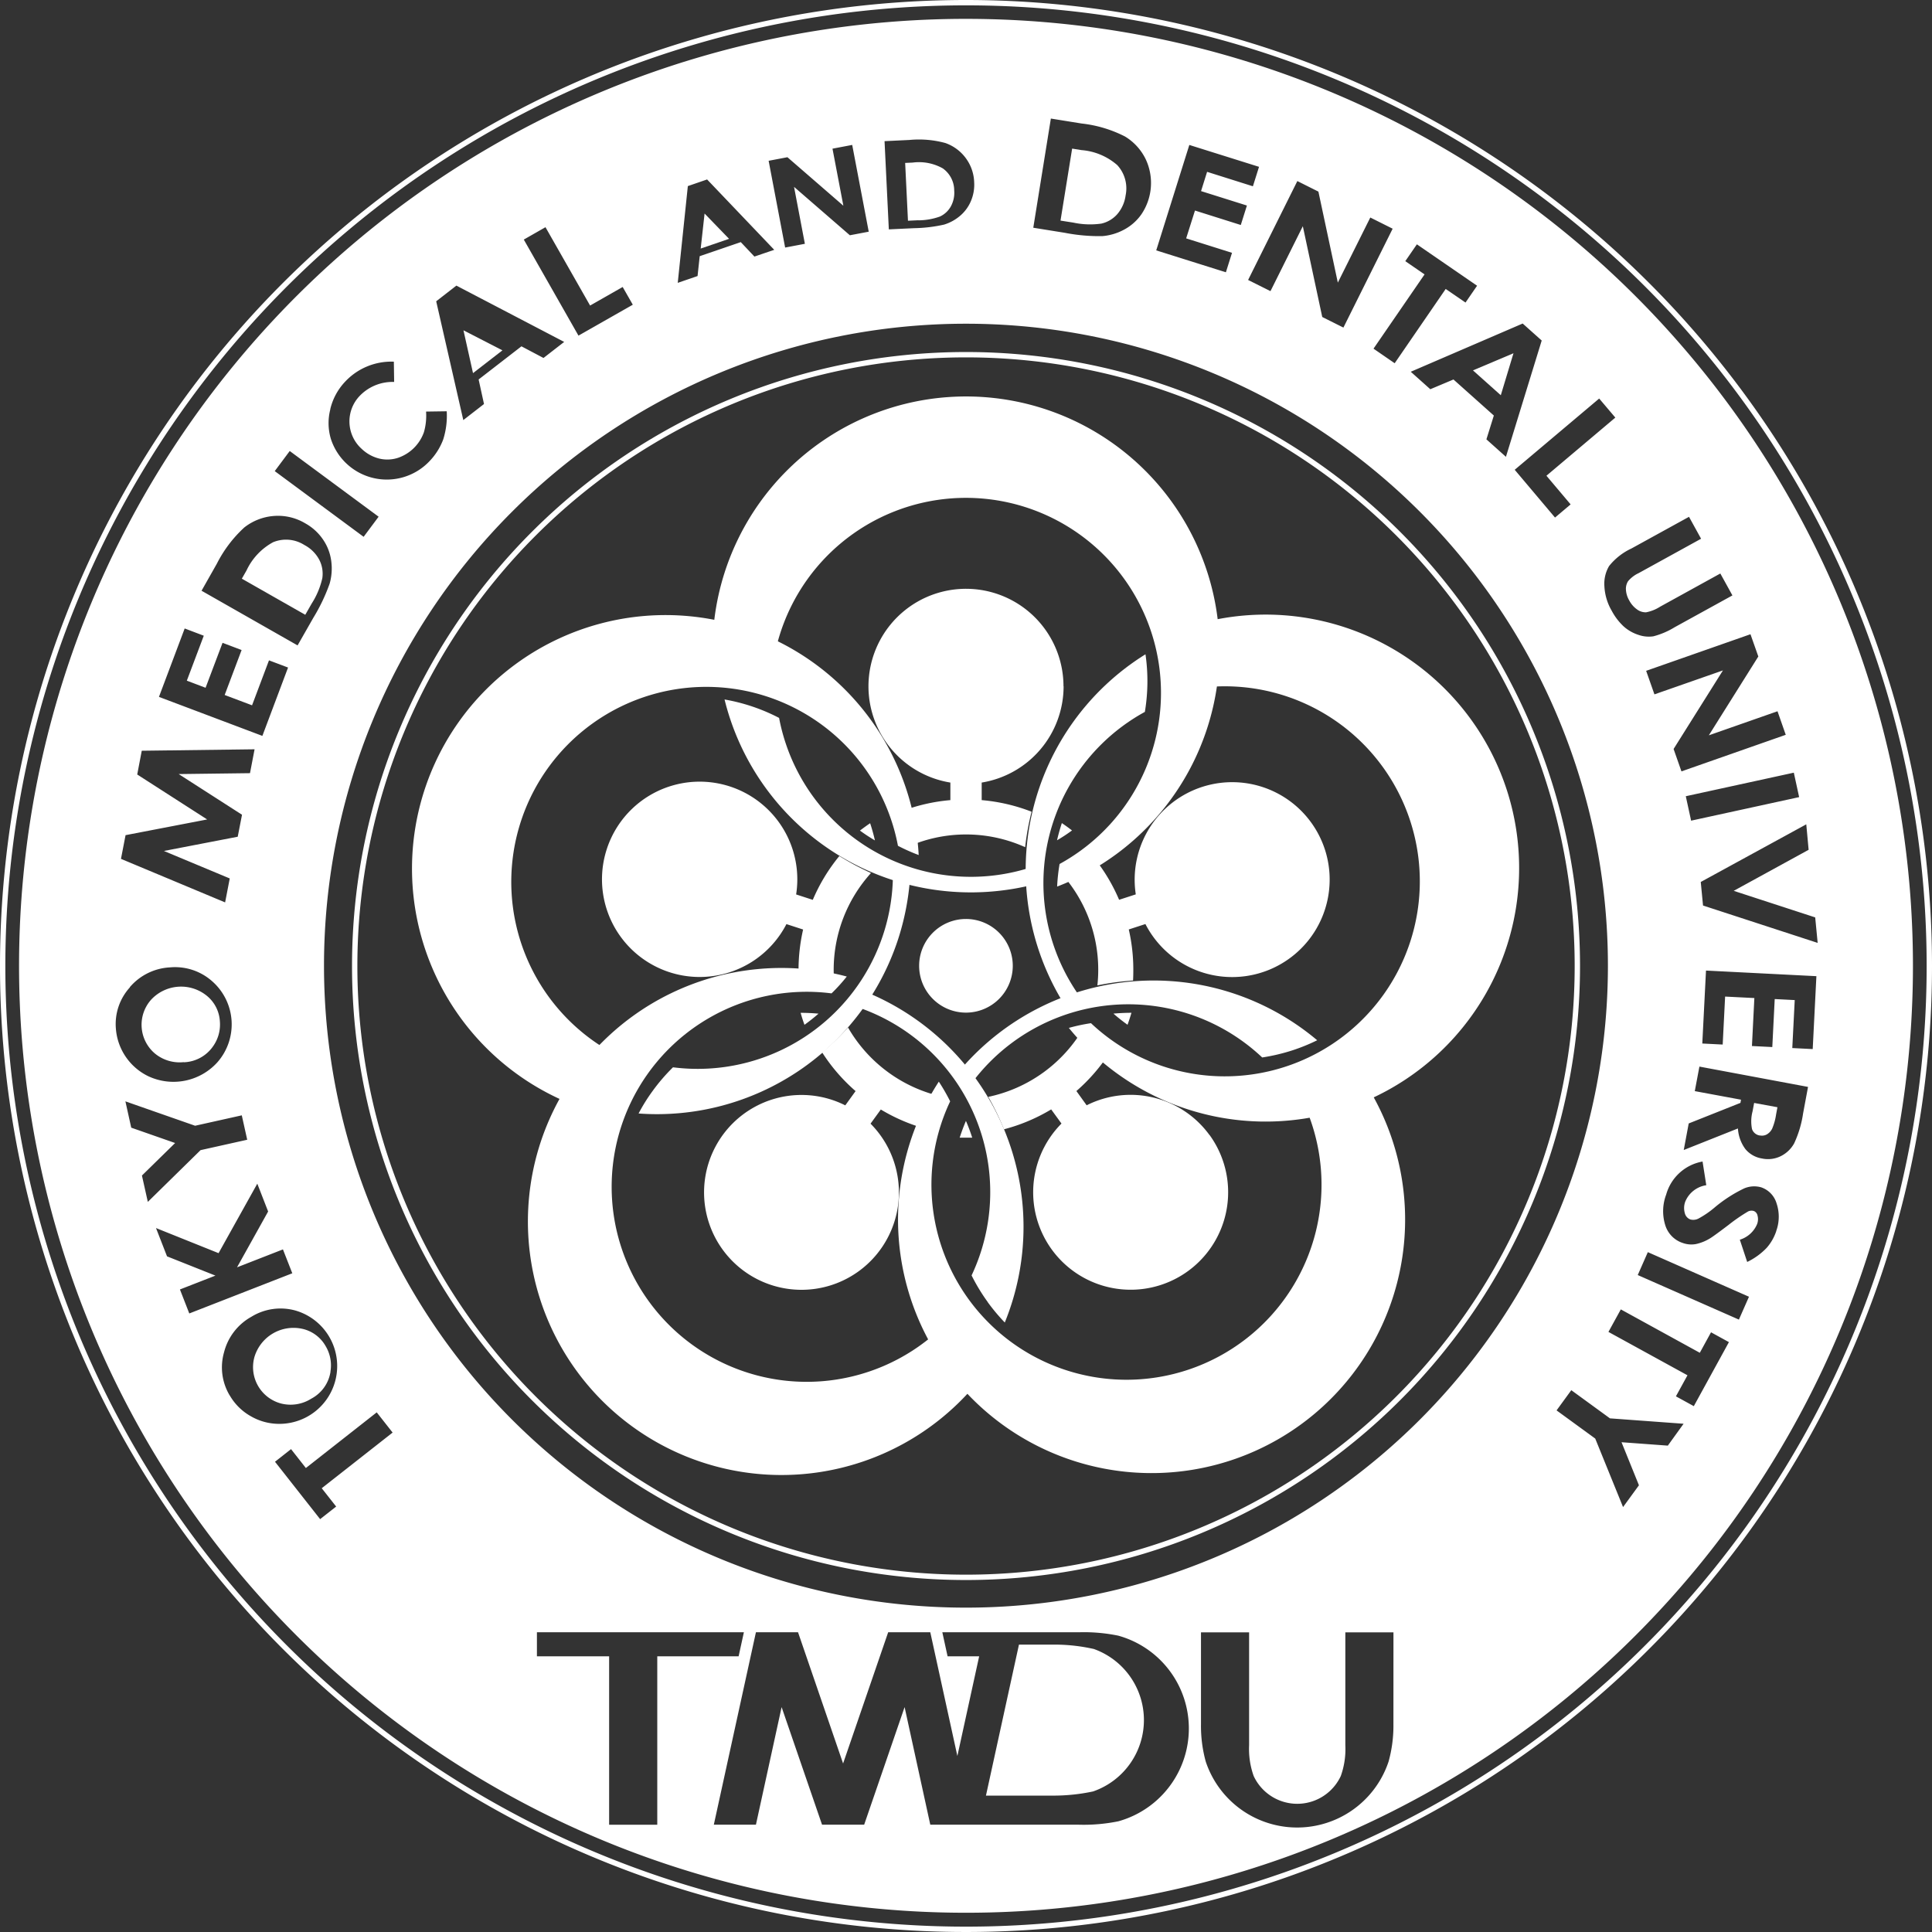 <svg xmlns="http://www.w3.org/2000/svg" width="90.25" height="90.25"><rect width="100%" height="100%" fill="#333333" stroke="none"/><path data-name="パス 29" d="M90.125 45.125a45 45 0 11-45-45 45 45 0 0145 45z" fill="none" stroke="#fff" stroke-width=".25"/><path data-name="パス 30" d="M73.683 45.126a28.557 28.557 0 11-28.557-28.557 28.557 28.557 0 0128.557 28.557z" fill="none" stroke="#fff" stroke-width=".25"/><path data-name="パス 31" d="M51.075 77.025a8.331 8.331 0 00-1.767-.2h-1.709l-1.542 7.054h3.167a8.856 8.856 0 001.837-.195 3.527 3.527 0 00.015-6.662" fill="#fff"/><path data-name="パス 32" d="M70.699 16.502l-1.892.8 1.3 1.161.594-1.966" fill="#fff"/><path data-name="パス 33" d="M32.913 9.976l-.181 1.635 1.325-.454-1.144-1.182" fill="#fff"/><path data-name="パス 34" d="M45.126.881A44.235 44.235 0 1089.36 45.115 44.234 44.234 0 0045.126.881m39.361 38.816l-3.5 1.917 3.807 1.241.115 1.191-5.355-1.746-.106-1.1 4.929-2.693zm-.443-2.461l-5.047 1.1-.248-1.142 5.046-1.1zm-1.907-6.569l-2.312 3.682 3.208-1.124.385 1.1-4.872 1.709-.367-1.047 2.305-3.67-3.2 1.119-.387-1.1 4.873-1.709zm-3.238-6.525l.564 1.024-2.92 1.608a1.449 1.449 0 00-.49.375.658.658 0 00-.1.4 1.113 1.113 0 00.154.5 1.19 1.19 0 00.367.421.675.675 0 00.419.133 1.86 1.86 0 00.657-.263l2.812-1.55.565 1.024-2.695 1.484a3.662 3.662 0 01-1 .427 1.469 1.469 0 01-.7-.07 1.907 1.907 0 01-.693-.4 2.784 2.784 0 01-.55-.724 2.518 2.518 0 01-.343-1.151 1.629 1.629 0 01.219-.937 2.892 2.892 0 011.043-.82zm-3.442-4.635l-3.218 2.716 1.13 1.339-.729.615-1.883-2.232 3.946-3.328zm-3.439-3.6l-1.671 5.432-.912-.816.347-1.112-1.886-1.684-1.082.455-.913-.816 5.228-2.253zm-5.831-4.494l2.812 1.934-.54.786-.926-.635-2.383 3.47-.989-.681 2.385-3.469-.9-.619zm-4.6-2.462l.907 4.251 1.517-3.041 1.044.522-2.3 4.619-.989-.495-.907-4.24-1.511 3.033-1.045-.522 2.3-4.62zm-6.03-2.18l3.256 1.022-.286.909-2.14-.675-.282.9 2.142.674-.286.909-2.14-.675-.412 1.3 2.142.675-.286.909-3.254-1.023zm-6.468-1.233l1.439.232a5.854 5.854 0 012.026.607 2.53 2.53 0 01.973 1.076 2.609 2.609 0 01-.214 2.566 2.316 2.316 0 01-.809.711 2.587 2.587 0 01-1.01.3 8.436 8.436 0 01-1.765-.157l-1.461-.235zm-6.606 1a4.68 4.68 0 011.678.143 2.016 2.016 0 01.934.679 2 2 0 01.412 1.157 1.95 1.95 0 01-.157.886 1.833 1.833 0 01-.514.689 2.093 2.093 0 01-.736.4 6.877 6.877 0 01-1.4.167l-1.18.056-.2-4.121zm-5.7.806l2.613 2.266-.508-2.665.921-.175.772 4.053-.881.167-2.608-2.261.506 2.66-.922.175-.771-4.053zm-4.652 1.349l.9-.31 3.136 3.287-.926.315-.637-.675-1.919.657-.1.928-.926.318zm-6.65 1.92l2.084 3.66 1.522-.867.473.828-2.538 1.444-2.554-4.487zm-4.162 2.729l5.036 2.63-.967.75-1.03-.544-2 1.548.251 1.147-.967.75-1.266-5.549zm-5.891 5.771a2.81 2.81 0 01.685-1.274 2.955 2.955 0 012.285-.944l.014.947a2.126 2.126 0 00-1.611.653 1.723 1.723 0 00.09 2.469 1.826 1.826 0 00.823.457 1.608 1.608 0 00.889-.038 1.952 1.952 0 001.2-1.195 2.777 2.777 0 00.1-.962l.965-.014a3.658 3.658 0 01-.165 1.32 2.962 2.962 0 01-.629 1 2.746 2.746 0 01-4.618-1.03 2.578 2.578 0 01-.025-1.384zm-1.894 1.955l4.152 3.069-.7.939-4.152-3.069zm-3.4 5.256a5.93 5.93 0 011.279-1.685 2.542 2.542 0 011.349-.534 2.482 2.482 0 011.5.343 2.423 2.423 0 01.83.759 2.289 2.289 0 01.382 1.006 2.585 2.585 0 01-.075 1.049 8.471 8.471 0 01-.764 1.6l-.734 1.287-4.486-2.554zm-1.507 3.034l.892.338-.792 2.1.876.332.793-2.1.89.337-.791 2.1 1.279.482.791-2.1.891.336-1.2 3.193-4.831-1.822zm-2.762 9.655l3.812-.734-3.267-2.1.212-1.11 5.27-.067-.214 1.115-3.331.042 2.958 1.9-.2 1.027-3.448.665 3.075 1.284-.216 1.119-4.865-2.034zm.2 7.1a2.642 2.642 0 011.869-.923 2.611 2.611 0 011.963.635 2.681 2.681 0 01.256 3.8 2.766 2.766 0 01-3.229.647 2.694 2.694 0 01-1.511-2.225 2.544 2.544 0 01.656-1.926zm.565 8.8l1.55-1.519-2.05-.717-.272-1.229 3.256 1.139 2.18-.486.254 1.14-2.18.486-2.463 2.417zm1.775 5.322l1.658-.647-2.261-.9-.515-1.322 2.923 1.173 1.809-3.246.506 1.3-1.453 2.608 2.145-.837.437 1.115-4.812 1.877zm2.326 4.952a2.55 2.55 0 01-.264-2.021 2.635 2.635 0 011.272-1.653 2.6 2.6 0 012.04-.3 2.7 2.7 0 01-.711 5.3 2.64 2.64 0 01-1.344-.352 2.611 2.611 0 01-.989-.972zm4.972 5.189l-.749.588-2.108-2.681.749-.59.693.883 3.31-2.6.742.944-3.311 2.6zm15 14.864h-2.249v-7.869h-3.373v-1.124h9.668l-.246 1.124h-3.8zm21.527-.159a8.11 8.11 0 01-1.828.157h-6.945l-1.2-5.494-1.889 5.494h-1.967l-1.889-5.494-1.2 5.494h-1.967l1.967-8.99h1.967l2.105 6.13 2.106-6.13h1.967l1.265 5.78 1.018-4.656h-1.475l-.246-1.124h6.4a8.011 8.011 0 011.818.159 4.5 4.5 0 010 8.673zm12.861-4.553a6.238 6.238 0 01-.225 1.757 4.5 4.5 0 01-8.543 0 6.289 6.289 0 01-.221-1.757v-4.276h2.248v5.271a3.749 3.749 0 00.214 1.442 2.244 2.244 0 004.068 0 3.725 3.725 0 00.213-1.442v-5.27h2.248zm-19.968-5.43A29.988 29.988 0 1175.111 45.11a29.987 29.987 0 01-29.988 29.988zm32.786-7.568l-2.163-.159.814 2.011-.742 1.018-1.3-3.2-1.806-1.316.688-.944 1.806 1.316 3.44.252zm1.214-1.844l-.836-.459.54-.983-3.692-2.026.578-1.052 3.69 2.027.524-.957.836.459zm2.106-4.043l-4.725-2.081.471-1.07 4.725 2.083zm1.747-4.137a2.265 2.265 0 01-.449.785 3.129 3.129 0 01-.91.659l-.344-1.039a1.281 1.281 0 00.806-.727.65.65 0 00.021-.4.287.287 0 00-.174-.214.367.367 0 00-.27.023 8.2 8.2 0 00-.9.619c-.437.333-.71.53-.818.6a2.129 2.129 0 01-.705.3 1.181 1.181 0 01-.615-.045 1.266 1.266 0 01-.826-.828 2.192 2.192 0 01.04-1.435 2.157 2.157 0 011.7-1.545l.174 1.106a1.262 1.262 0 00-.982.767.857.857 0 00-.022.532.417.417 0 00.258.3.521.521 0 00.381-.041 4.376 4.376 0 00.722-.49 6.543 6.543 0 011.411-.918 1.192 1.192 0 01.8-.05 1.13 1.13 0 01.717.754 1.947 1.947 0 01-.015 1.277zm1.254-5.507a5.044 5.044 0 01-.419 1.411 1.447 1.447 0 01-.63.6 1.347 1.347 0 01-.872.107 1.26 1.26 0 01-.778-.442 1.8 1.8 0 01-.347-.961l-2.531 1.007.232-1.241 2.417-.961.026-.149-2.159-.4.216-1.146 5.074.949zm.447-2.993l-.954-.048.114-2.241-.935-.048-.113 2.242-.951-.048.113-2.241-1.366-.069-.113 2.241-.953-.048.173-3.408 5.157.262z" fill="#fff"/><path data-name="パス 35" d="M8.586 49.622a1.73 1.73 0 001.364-.742 1.756 1.756 0 00.321-1.169 1.661 1.661 0 00-.616-1.2 1.906 1.906 0 00-2.6.193 1.759 1.759 0 00.171 2.5 1.812 1.812 0 001.356.412" fill="#fff"/><path data-name="パス 37" d="M15.436 64.071a1.752 1.752 0 00-.225-1.191 1.668 1.668 0 00-1.082-.805 1.905 1.905 0 00-2.244 1.317 1.757 1.757 0 001.255 2.173 1.806 1.806 0 001.4-.228 1.72 1.72 0 00.9-1.266" fill="#fff"/><path data-name="パス 38" d="M51.444 10.446a1.406 1.406 0 00.737-.43 1.675 1.675 0 00.4-.89 1.6 1.6 0 00-.391-1.414 2.879 2.879 0 00-1.671-.7l-.436-.07-.543 3.363.6.094a3.727 3.727 0 001.3.047" fill="#fff"/><path data-name="パス 40" d="M15.059 26.99a1.416 1.416 0 00-.146-.843 1.656 1.656 0 00-.693-.687 1.592 1.592 0 00-1.461-.132 2.89 2.89 0 00-1.243 1.32l-.219.384 2.963 1.687.3-.525a3.722 3.722 0 00.5-1.2" fill="#fff"/><path data-name="パス 41" d="M23.474 16.368l-1.824-.938.446 2 1.378-1.067" fill="#fff"/><path data-name="パス 42" d="M42.888 10.292a3.01 3.01 0 001.019-.177 1.124 1.124 0 00.5-.456 1.314 1.314 0 00.167-.758 1.266 1.266 0 00-.533-1.035 2.265 2.265 0 00-1.408-.271l-.35.016.131 2.7.476-.022" fill="#fff"/><path data-name="パス 43" d="M82.221 53.041a.457.457 0 00.321-.054.634.634 0 00.24-.261 2.686 2.686 0 00.185-.667l.063-.337-1.089-.2-.072.388a1.822 1.822 0 00-.026.835.454.454 0 00.379.3" fill="#fff"/><path data-name="パス 44" d="M47.31 45.114a2.187 2.187 0 11-2.188-2.185 2.187 2.187 0 012.188 2.185" fill="#fff"/><path data-name="パス 45" d="M52.012 47.349a8.2 8.2 0 00.659.521c.066-.181.127-.369.183-.559-.282 0-.56.013-.839.038" fill="#fff"/><path data-name="パス 46" d="M61.889 39.679a4.555 4.555 0 00-8.833 2.1l-.779.253a8.337 8.337 0 00-1.24-2.045 12.205 12.205 0 01-1.481.792 6.712 6.712 0 011.746 4.525 6.4 6.4 0 01-.04.727 12.182 12.182 0 011.667-.227 9.17 9.17 0 00.012-.5 8.382 8.382 0 00-.212-1.886l.777-.253a4.554 4.554 0 008.382-3.49" fill="#fff"/><path data-name="パス 47" d="M49.601 38.453a9.515 9.515 0 00-.224.8 7.831 7.831 0 00.7-.46 8.898 8.898 0 00-.473-.343" fill="#fff"/><path data-name="パス 48" d="M49.679 32.056a4.555 4.555 0 10-5.284 4.5v.82a8.378 8.378 0 00-2.33.542 12.277 12.277 0 01.3 1.656 6.721 6.721 0 015.523 0 12.237 12.237 0 01.3-1.656 8.4 8.4 0 00-2.33-.542v-.82a4.557 4.557 0 003.826-4.5" fill="#fff"/><path data-name="パス 49" d="M40.87 39.256a8.594 8.594 0 00-.223-.8c-.163.109-.32.225-.476.343a8.194 8.194 0 00.7.46" fill="#fff"/><path data-name="パス 50" d="M37.4 47.313c.053.188.112.376.18.559.226-.163.444-.335.655-.521a8.981 8.981 0 00-.834-.038" fill="#fff"/><path data-name="パス 51" d="M40.688 40.782a15.047 15.047 0 01-.365-.173l-.038-.018c-.115-.059-.23-.116-.344-.177l-.01-.006a12.7 12.7 0 01-.723-.42 8.387 8.387 0 00-1.24 2.047l-.778-.253a4.562 4.562 0 10-.453 1.386l.779.253a8.544 8.544 0 00-.214 1.886c0 .169.006.333.015.5a12.21 12.21 0 011.666.227 7.171 7.171 0 01-.039-.728 6.731 6.731 0 011.744-4.525" fill="#fff"/><path data-name="パス 52" d="M43.352 52.758a12.061 12.061 0 01.733-1.513 6.765 6.765 0 01-4.471-3.248 11.817 11.817 0 01-1.21 1.163 8.351 8.351 0 001.563 1.809l-.481.666a4.551 4.551 0 101.18.855l.48-.661a8.39 8.39 0 002.206.929" fill="#fff"/><path data-name="パス 53" d="M44.83 53.144h.585a8.345 8.345 0 00-.293-.783 9.087 9.087 0 00-.292.783" fill="#fff"/><path data-name="パス 54" d="M56.498 53.02a4.556 4.556 0 00-5.737-1.388l-.479-.666a8.418 8.418 0 001.563-1.809 12.187 12.187 0 01-1.211-1.164 6.757 6.757 0 01-4.468 3.245 12.209 12.209 0 01.732 1.515 8.379 8.379 0 002.206-.929l.481.661a4.554 4.554 0 106.917.533" fill="#fff"/><path data-name="パス 55" d="M36.196 30.543a9.111 9.111 0 1113.3 9.817 8.794 8.794 0 00-.114 1.055 11.843 11.843 0 10-16.058-12.034c.225.061.449.126.672.2a12.417 12.417 0 012.2.964" fill="#fff"/><path data-name="パス 56" d="M48.06 41.376a11.348 11.348 0 01-.021-.822 9.116 9.116 0 01-11.645-7.018 8.77 8.77 0 00-2.548-.861 11.844 11.844 0 0011.5 9.011 11.983 11.983 0 002.715-.311" fill="#fff"/><path data-name="パス 57" d="M70.385 36.893a11.844 11.844 0 00-13.976-7.868c.011.235.018.466.018.7a12.181 12.181 0 01-.235 2.392 9.11 9.11 0 11-5.229 15.679 8.545 8.545 0 00-1.034.221 11.843 11.843 0 0020.456-11.125" fill="#fff"/><path data-name="パス 58" d="M50.403 46.499a9.116 9.116 0 013.077-13.244 8.718 8.718 0 00.029-2.691 11.857 11.857 0 00-3.882 16.21c.256-.1.517-.193.776-.274" fill="#fff"/><path data-name="パス 59" d="M58.96 49.398a9.042 9.042 0 001.416-.334 8.88 8.88 0 001.154-.47 11.857 11.857 0 00-16.616 1.317c.175.213.339.432.5.654a9.113 9.113 0 0113.547-1.168" fill="#fff"/><path data-name="パス 60" d="M63.265 51.062a12.362 12.362 0 01-2.347.514 9.111 9.111 0 11-16.533-.129 9.08 9.08 0 00-.53-.92 11.844 11.844 0 1020.066.3q-.324.126-.661.235" fill="#fff"/><path data-name="パス 61" d="M43.832 62.161a9.11 9.11 0 11-4.988-15.757 8.086 8.086 0 00.712-.787 11.843 11.843 0 105.918 19.175 13.787 13.787 0 01-.427-.554 12.177 12.177 0 01-1.215-2.076" fill="#fff"/><path data-name="パス 62" d="M46.137 60.824a8.992 8.992 0 00.8.955 11.856 11.856 0 00-6.385-15.4c-.148.235-.305.458-.466.677a9.123 9.123 0 015.3 12.523 8.82 8.82 0 00.752 1.241" fill="#fff"/><path data-name="パス 63" d="M26.899 50.92a12.221 12.221 0 011.6-1.8 9.11 9.11 0 1113.447-9.61 8.785 8.785 0 00.969.432 11.843 11.843 0 10-16.408 11.554c.126-.194.257-.388.4-.578" fill="#fff"/><path data-name="パス 64" d="M31.436 49.859a8.706 8.706 0 00-.947 1.1 8.331 8.331 0 00-.659 1.056 11.851 11.851 0 0012.127-8.151 12.04 12.04 0 00.541-2.681q-.4-.1-.787-.235a9.12 9.12 0 01-10.273 8.909" fill="#fff"/></svg>